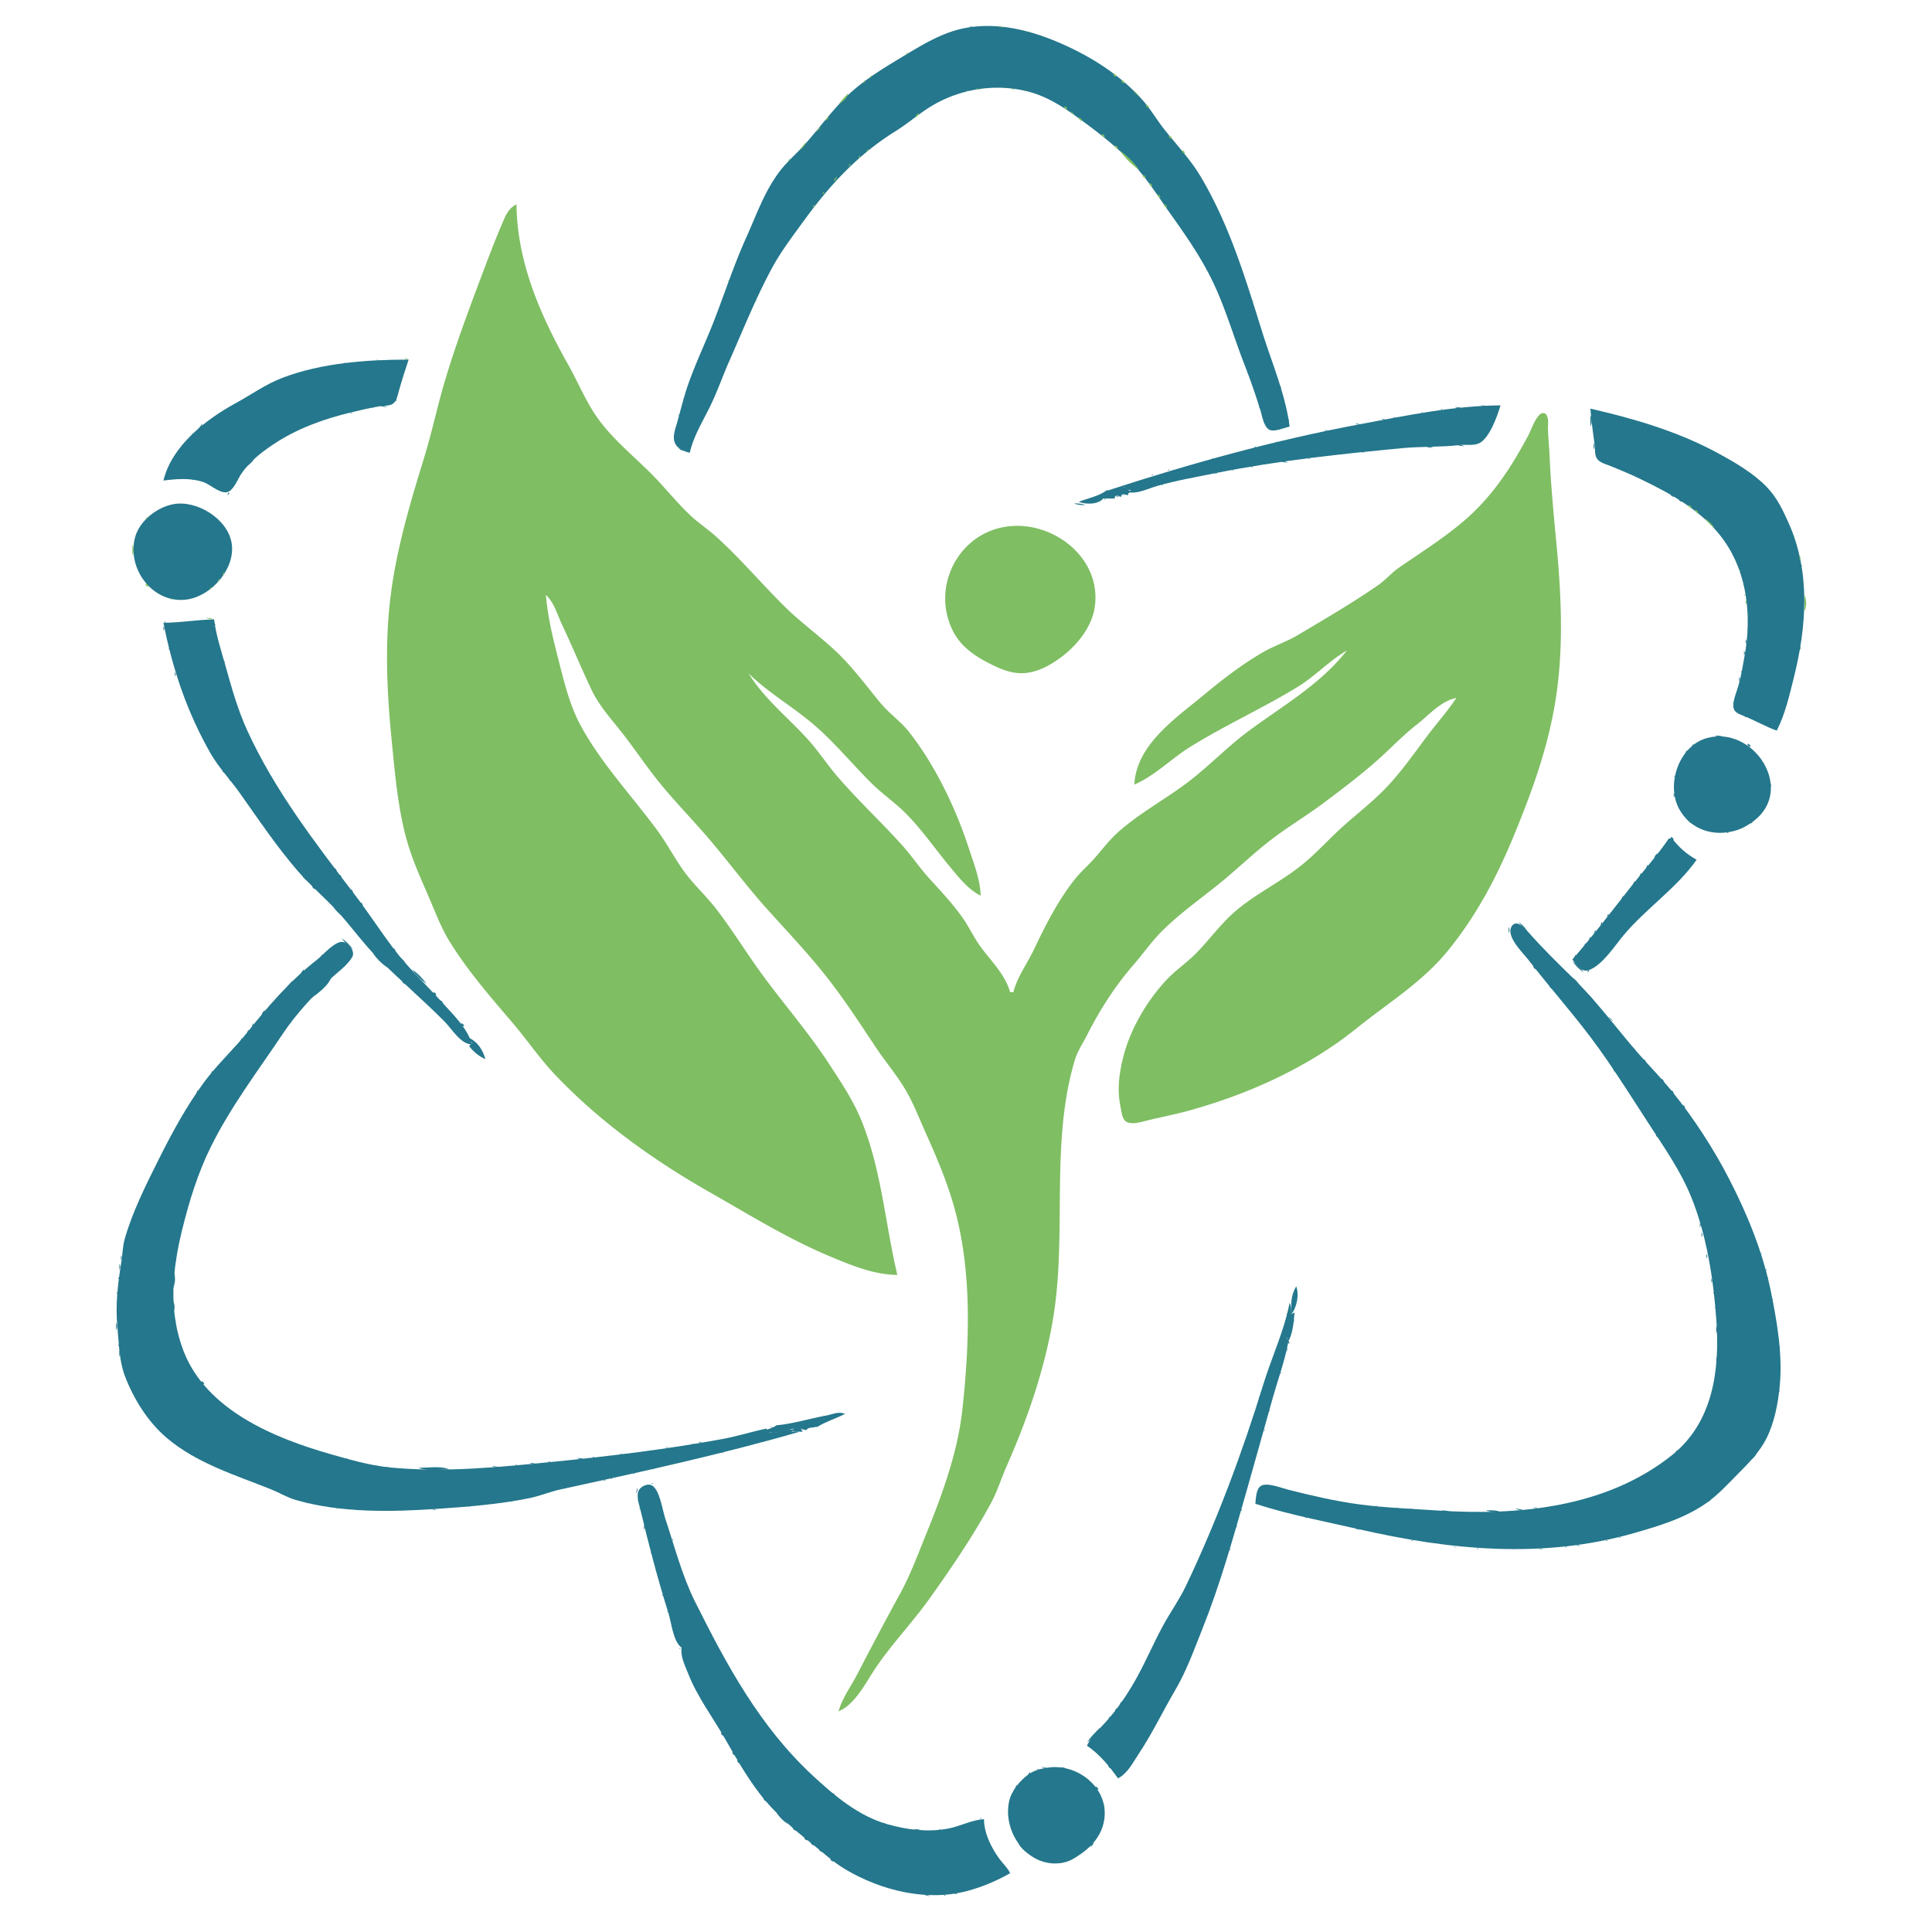 <?xml version="1.0" encoding="UTF-8"?>
<svg data-bbox="71 15.883 1034.012 1144.117" xmlns="http://www.w3.org/2000/svg" viewBox="0 0 1182 1182" fill-rule="evenodd" clip-rule="evenodd" stroke-linejoin="round" stroke-miterlimit="2" data-type="ugc">
    <g>
        <path d="M593 16c1.248.685 1.548.749 3 1-1.248-.685-1.548-.749-3-1Z" fill="#24778c" fill-rule="nonzero"/>
        <path d="M422 277c2.436-10.526 8.102-19.385 12.742-29 4.224-8.755 7.459-18.092 11.398-27 8.42-19.045 16.264-38.688 26.169-57 5.615-10.382 12.626-19.482 19.539-29 15.871-21.853 33.003-40.426 56.152-54.808 7.952-4.94 14.898-11.292 23-15.961 16.892-9.734 36.868-13.002 56-8.717 13.026 2.917 23.442 9.864 34 17.566 10.997 8.022 21.427 16.153 30.985 25.921 9.453 9.659 16.436 21.059 24.221 31.999 10.401 14.618 20.053 28.52 27.482 45 6.85 15.193 11.613 31.467 17.655 47a426.88 426.88 0 0 1 9.773 28c1.037 3.338 2.041 9.995 5.383 11.868 2.972 1.666 9.302-1.246 12.501-1.868-2.558-19.805-10.878-39.024-16.809-58-10.187-32.592-20.024-65.446-37.644-95-6.36-10.668-14.705-19.323-22.336-29-4.621-5.859-8.422-12.433-13.385-18C687.502 48.295 673.135 38.322 658 30.753c-21.218-10.61-46.116-18.586-70-13.074-12.892 2.975-24.826 10.37-36 17.117-10.74 6.486-21.59 12.976-31 21.378-10.512 9.385-18.972 21.267-28.285 31.826-4.846 5.493-10.505 10.236-15.046 16-9.64 12.235-14.648 26.965-20.975 41-7.528 16.703-13.162 33.948-19.755 51-4.947 12.796-10.871 25.077-15.504 38-2.797 7.802-4.791 16.013-7.011 24-.995 3.581-2.879 8.224-1.871 11.957 1.162 4.302 5.537 6.143 9.447 7.043Z" fill="#24778c" fill-rule="nonzero"/>
        <path d="M611 16c1.248.685 1.548.749 3 1-1.249-.685-1.548-.749-3-1m9 1 1 1-1-1m5.667 1.333c-.445.445.611.389.666.334.445-.445-.611-.389-.666-.334M582 19l1 1-1-1m47.667.333c-.445.445.611.389.666.334.444-.444-.611-.389-.666-.334M579 20l1 1-1-1m-2 1 1 1-1-1m-3 1 1 1-1-1m65 0 1 1-1-1m-67 1 1 1-1-1m-2 1 1 1-1-1m74 0 1 1-1-1m-78 2 1 1-1-1m83 0 1 1-1-1m-85 1 1 1-1-1m87 0 1 1-1-1m-89 1 1 1-1-1m91 0 1 1-1-1m-93 1 1 1-1-1m95 0 1 1-1-1m2 1 1 1-1-1m-100 1 1 1-1-1m-2 1-1 2c1.263-.971 1.392-.694 1-2m106 0 1 1-1-1m2 1 1 1-1-1m-111 1 1 1-1-1m-3 2 1 1-1-1m119 0 1 1-1-1m-121 1 1 1-1-1m126 2 1 1-1-1m-131 1 1 1-1-1m-3 2 1 1-1-1m138 0 1 1-1-1m-141 2 1 1-1-1m145 1c.545 1.635.365 1.455 2 2-.545-1.635-.365-1.455-2-2m-148 1-1 2c1.263-.971 1.392-.694 1-2m-4 3-1 2c1.263-.971 1.392-.694 1-2m157 0c.545 1.635.365 1.455 2 2-.545-1.635-.365-1.455-2-2m-162 4 1 1-1-1m73 1c1.248.685 1.548.749 3 1-1.248-.685-1.548-.749-3-1m21 0c1.249.685 1.548.749 3 1-1.249-.685-1.548-.749-3-1m-26.333 1.333c-.445.445.611.389.666.334.445-.445-.611-.389-.666-.334m35 0c-.445.445.611.389.666.334.445-.445-.611-.389-.666-.334M693 55c1.33 1.752 2.247 2.67 4 4-1.33-1.753-2.247-2.67-4-4m-105 1 1 1-1-1m42 0 1 1-1-1m-111 1c-2.206 2.252-4.193 4.424-6 7 2.714-1.93 5.203-3.713 6-7m66 0 1 1-1-1m48 0 1 1-1-1m-51 1 1 1-1-1m54 0 1 1-1-1m-56 1 1 1-1-1m58 0 1 1-1-1m3 1 1 1-1-1m2 1 1 1-1-1m-70 1 1 1-1-1m72 0 1 1-1-1m2 1 1 1-1-1m2 1 1 1-1-1m52 0c.545 1.635.365 1.455 2 2-.545-1.635-.365-1.455-2-2m-133 1 1 1-1-1m83 0c.545 1.635.365 1.455 2 2-.545-1.635-.365-1.455-2-2m-86 2 1 1-1-1m-56 1 1 1-1-1m146 0c1.104 1.457 1.543 1.896 3 3-1.103-1.457-1.543-1.897-3-3m49 0 1 1-1-1m-142 1c-1.186 1.186-1.528 1.584-2 3 1.548-1.262 1.808-1.194 2-3m143 1 1 1-1-1m-198 1c-1.186 1.186-1.528 1.584-2 3 1.548-1.262 1.808-1.194 2-3m153 1c.545 1.635.365 1.455 2 2-.545-1.635-.365-1.455-2-2m-104 2 1 1-1-1m152 0 1 1-1-1m-155 2 1 1-1-1m113 0 1 1-1-1m-164 1-3 4c1.756-1.377 2.54-1.894 3-4m48 1 1 1-1-1m120 1 1 1-1-1m4 3c.545 1.635.365 1.455 2 2-.545-1.635-.365-1.455-2-2m41 1c.545 1.635.365 1.455 2 2-.545-1.635-.365-1.455-2-2m-176 2 1 1-1-1m-46 2-4 5c2.089-1.556 3.403-2.488 4-5m43 0 1 1-1-1m146 2c.545 1.635.365 1.455 2 2-.545-1.635-.365-1.455-2-2m-151 2-1 2c1.263-.971 1.392-.694 1-2m154 1a49.698 49.698 0 0 0 12 12 49.698 49.698 0 0 0-12-12m38 0c.545 1.635.365 1.455 2 2-.545-1.635-.365-1.455-2-2m-197 3-1 2c1.263-.971 1.392-.694 1-2m-43 2-1 2c1.263-.971 1.392-.694 1-2m244 0 1 1-1-1m-207 3-1 2c1.263-.971 1.392-.694 1-2m209 0 1 1-1-1m2 3 1 1-1-1m-254 1 1 1-1-1m39 0 1 1-1-1m217 2 1 1-1-1m-34 1c.545 1.635.365 1.455 2 2-.545-1.635-.365-1.455-2-2m-187 1c-1.186 1.186-1.528 1.583-2 3 1.548-1.262 1.808-1.194 2-3m-40 3 1 1-1-1m264 0 1 1-1-1m-33 1c.545 1.635.365 1.455 2 2-.545-1.635-.365-1.455-2-2m34 1 1 1-1-1m1 2 1 1-1-1m-269 1 1 1-1-1m237 0 1 1-1-1m-202 1-1 2c1.263-.971 1.392-.694 1-2m-36 1 1 1-1-1m272 0 1 1-1-1m-32 1c.545 1.635.365 1.455 2 2-.545-1.635-.365-1.455-2-2m-241 1 1 1-1-1m-1 2 1 1-1-1m34 0 1 1-1-1m242 0 1 1-1-1m-277 2 1 1-1-1m278 0 1 1-1-1M549 780c-7.571-31.785-9.598-64.362-22.194-95-4.928-11.984-12.455-23.185-19.501-34-12.311-18.897-27.06-35.874-40.421-54-9.914-13.451-18.572-27.755-28.771-41-6.171-8.013-13.796-14.801-19.685-23-5.809-8.088-10.406-16.972-16.312-25-15.474-21.031-34.321-40.981-46.807-64-6.475-11.936-9.678-24.938-13.04-38-3.524-13.686-7.155-27.891-8.269-42 5.106 4.731 6.868 11.833 9.781 18 6.254 13.24 11.842 26.772 18.108 40 4.742 10.012 12.491 18.332 19.227 27 7.415 9.542 14.11 19.573 21.688 29 9.806 12.198 20.627 23.159 30.768 35 12.091 14.118 23.151 29.168 35.599 43 12.45 13.835 25.306 27.329 36.814 42 10.851 13.834 20.289 28.405 30.015 43 5.84 8.763 12.828 16.919 18.138 26 4.836 8.27 8.239 17.285 12.168 26 7.141 15.842 14.025 32.138 18.408 49 10.013 38.527 8.321 80.837 4.112 120-2.844 26.472-12.418 52.547-22.38 77-4.895 12.015-9.504 24.62-15.758 36-8.941 16.271-17.511 32.49-26.047 49-3.951 7.64-9.234 14.64-11.641 23 10.044-4.07 16.581-17.36 22.355-26 10.034-15.02 22.833-28.242 33.354-43 13.288-18.64 27.076-38.828 37.878-59 3.691-6.893 6.1-14.823 9.273-22 12.979-29.355 23.927-61.166 28.844-93 7.9-51.151-2.056-104.884 12.735-155 1.727-5.852 5.01-10.635 7.755-16 7.993-15.625 16.978-29.724 28.524-43 5.592-6.429 10.598-13.662 16.571-19.714 10.463-10.602 23.091-19.59 34.711-28.886 11.236-8.989 21.576-19.176 33-27.897 10.333-7.888 21.589-14.589 32-22.398 11.129-8.348 22.626-17.015 33-26.279 8.1-7.233 15.403-15.001 24-21.709 7.315-5.709 14.574-14.294 24-16.117-5.307 8.025-11.834 15.31-17.626 23-8.207 10.897-15.955 22.109-25.413 32-8.372 8.755-17.991 16.054-26.961 24.17-8.492 7.684-16.007 16.226-25 23.38-12.416 9.877-26.694 16.768-39 26.914-9.487 7.822-16.49 17.811-25.015 26.536-5.918 6.057-13.113 10.789-18.811 17.015-12.146 13.268-22.129 30.453-26.29 47.985-2.332 9.825-3.418 19.016-1.371 29 .565 2.756.967 8.011 3.804 9.397 3.72 1.816 8.978-.019 12.683-.922 7.998-1.952 16.041-3.471 24-5.626 36.959-10.01 74.095-26.669 104-50.755 18.894-15.218 39.904-28.033 55.535-47.094 17.34-21.144 29.941-44.879 40.326-70 10.435-25.243 19.598-50.057 24.679-77 6.423-34.059 4.889-68.755 1.63-103-1.664-17.487-3.362-35.441-4.131-53-.234-5.35-.766-10.666-1-16-.117-2.67.568-6.196-.639-8.677-1.208-2.487-3.598-1.765-5.074 0-2.992 3.579-4.444 8.6-6.635 12.677-10.974 20.412-22.68 38.104-40.691 53.079-12.008 9.984-25.206 18.284-38 27.141-4.674 3.236-8.34 7.645-13 10.876-15.573 10.796-32.687 20.752-49 30.451-6.715 3.993-14.21 6.444-21 10.326-12.485 7.138-24.959 16.682-36 25.882-16.996 14.162-41.873 30.636-43 55.245 12.469-5.381 22.528-15.777 34-22.935 21.371-13.335 44.556-23.74 66-36.876 10.646-6.522 19.275-15.996 30-22.189-16.164 20.675-39.249 33.803-60 49.155-12.979 9.603-24.127 21.368-37 31.191-14.004 10.686-29.803 19.025-43 30.828-5.338 4.773-9.585 10.466-14.286 15.826-3.918 4.466-8.514 8.328-12.196 13-10.351 13.131-17.851 28.007-25.004 43-4.096 8.586-10.171 16.701-12.514 26h-2c-3.227-11.18-11.617-18.874-18.214-28-4.145-5.733-7.098-12.231-11.213-18-6.174-8.654-13.307-16.143-20.403-24-5.778-6.397-10.584-13.595-16.341-20-12.861-14.31-26.993-27.376-39.543-42-6.094-7.1-11.235-15.031-17.46-22-12.294-13.764-26.979-25.046-36.826-41 12.221 11.969 27.07 20.35 40 31.428 12.608 10.803 23.244 23.871 35 35.571 6.852 6.819 14.979 12.271 21.714 19.171 9.931 10.173 17.948 21.957 27.04 32.83 5.401 6.459 10.623 13.109 18.246 17-.449-10.469-4.061-19.184-7.255-29-7.927-24.366-20.56-50.746-36.425-70.996-5.185-6.618-12.322-11.475-17.705-18.004-8.68-10.527-16.719-21.495-26.615-30.961-9.902-9.471-21.196-17.49-31-27.054-14.732-14.369-27.675-30.022-43-43.814-5.149-4.634-10.986-8.422-16-13.21-8.828-8.431-16.372-18.14-25.095-26.675-10.565-10.338-22.445-20.199-31.116-32.286-7.32-10.202-12.074-22.107-18.213-33-16.978-30.12-31.285-62.863-31.576-98-5.067 2.492-6.708 7.013-8.85 12-3.819 8.892-7.311 17.945-10.726 27-8.562 22.699-17.276 45.744-24.216 69-4.631 15.519-7.942 31.523-12.716 47-9.307 30.167-18.261 60.388-21.322 92-2.679 27.667-1.101 55.5 1.659 83 1.965 19.576 3.71 39.961 9.046 59 3.399 12.127 8.585 23.476 13.557 35 3.939 9.129 7.386 18.498 12.633 27 11.076 17.947 25.108 34.004 38.726 50 8.954 10.518 16.604 21.914 26.248 32 27.252 28.5 59.788 51.854 93.961 71.281 24.58 13.973 47.814 28.494 74 39.464 12.893 5.401 26.797 11.137 41 11.255m-51-655-1 2c1.263-.971 1.392-.694 1-2m214 0c.545 1.635.365 1.455 2 2-.545-1.635-.365-1.455-2-2m-248 1 1 1-1-1m-1 3 1 1-1-1m32 0 1 1-1-1m-33 2 1 1-1-1m31 1 1 1-1-1m224 0 1 1-1-1m-256 1 1 1-1-1m286 0 1 1-1-1m1 2 1 1-1-1m-288 1 1 1-1-1m30 0 1 1-1-1m259 1 1 1-1-1m-290 1 1 1-1-1m263 0 1 1-1-1m-235 2 1 1-1-1m264 2 1 1-1-1m-294 1 1 1-1-1m27 1 1 1-1-1m268 0 1 1-1-1m-296 1 1 1-1-1m271 0 1 1-1-1m26 2 1 1-1-1m-272 1 1 1-1-1m249 2 1 1-1-1m24 0 1 1-1-1m-275 1 1 1-1-1m-26 1 1 1-1-1m-1 2 1 1-1-1m25 0 1 1-1-1m256 1 1 1-1-1m23 0 1 1-1-1m-280 1 1 1-1-1m258 1 1 1-1-1m-284 2 1 1-1-1m308 1 1 1-1-1m-285 1 1 1-1-1m263 0 1 1-1-1m-287 1 1 1-1-1m23 1 1 1-1-1m287 0 1 1-1-1m1 2 1 1-1-1m-314 4 1 1-1-1m-.667 2.667c-.055.055-.111 1.111.334.666.056-.056.11-1.11-.334-.666M762 171l1 1-1-1m-20 2 1 1-1-1m1 2 1 1-1-1m-300 2 1 1-1-1m301 0 1 1-1-1m20 0 1 1-1-1m-322 3 1 1-1-1m303 0 1 1-1-1m20 0 1 1-1-1m-302 1 1 1-1-1m-.667 2.667c-.055.055-.111 1.111.334.666.056-.056.111-1.111-.334-.666m304 0c-.055.055-.111 1.111.334.666.055-.055.111-1.111-.334-.666M440 186l1 1-1-1m21 0 1 1-1-1m306 1 1 1-1-1m-19 1 1 1-1-1m-309 1 1 1-1-1m21 0 1 1-1-1m-22 2 1 1-1-1m311 0 1 1-1-1m1 2 1 1-1-1m-313 1 1 1-1-1m21 0 1 1-1-1m311 0 1 1-1-1m-18 2 1 1-1-1m-315 1 1 1-1-1m334 0 1 1-1-1m-314 1 1 1-1-1m-21 1 1 1-1-1m317 0 1 1-1-1m-297 1 1 1-1-1m-1 2 1 1-1-1m299 0 1 1-1-1m-300 2 1 1-1-1m301 0 1 1-1-1m18 0 1 1-1-1m-340 3 1 1-1-1m19 1 1 1-1-1m305 2 1 1-1-1m18 0 1 1-1-1m-17 2 1 1-1-1m18 2 1 1-1-1m-347 1 1 1-1-1m20 0 1 1-1-1m328 2 1 1-1-1m-529 2c1.248.685 1.548.749 3 1-1.248-.685-1.548-.749-3-1m-17 1c1.248.685 1.548.749 3 1-1.248-.685-1.548-.749-3-1Z" fill="#7fbe63" fill-rule="nonzero"/>
        <path d="M100 294c8.095-1.023 16.052-1.704 24 .775 4.258 1.328 10.342 7.236 14.815 6.347 4.078-.811 6.619-8.034 8.705-11.122 5.069-7.501 12.031-13.002 19.48-17.999 14.573-9.777 30.989-15.685 48-19.766 5.94-1.425 11.964-2.842 18-3.796 2.306-.364 5.47-.029 7.44-1.467 2.227-1.626 2.959-5.472 3.64-7.972 1.753-6.431 3.856-12.658 5.92-19-25.283 0-53.151 2.019-77 11.064-10.547 4-19.193 10.359-29 15.705-18.035 9.831-38.971 26.069-44 47.231Z" fill="#24778c" fill-rule="nonzero"/>
        <path d="m426 220 1 1-1-1m334 0 1 1-1-1m17 0 1 1-1-1m-559 1 1 1-1-1m31 0 1 1-1-1m-39 1c1.506.683 2.315.826 4 1-1.506-.683-2.315-.826-4-1m215 0 1 1-1-1m-219 1 1 1-1-1m-7.333 1.333c-.445.445.611.389.666.334.445-.445-.611-.389-.666-.334M248 224l1 1-1-1m-60 2 1 1-1-1m255 0 1 1-1-1m320.333 1.667c-.055.055-.111 1.111.334.666.055-.055.111-1.111-.334-.666M779 227l1 1-1-1m-599 1 1 1-1-1m243 0 1 1-1-1m-246 1 1 1-1-1m603 0 1 1-1-1m-358 2 1 1-1-1m19 0 1 1-1-1m-272 1 1 1-1-1m76.333.667c-.055.055-.111 1.111.334.666.055-.055.111-1.111-.334-.666M167 233l1 1-1-1m273 0 1 1-1-1m-276 1 1 1-1-1m618 0 1 1-1-1m-620 1 1 1-1-1m-2 1 1 1-1-1m623.333.667c-.055.055-.111 1.111.334.666.055-.055.111-1.111-.334-.666M766 237l1 1-1-1m-609 1 1 1-1-1m281 0 1 1-1-1m-18.667 1.667c-.055.055-.111 1.111.334.666.055-.055.111-1.111-.334-.666M154 240l1 1-1-1m613 0 1 1-1-1m-616 2 1 1-1-1m91 1v3c.696-1.554.696-1.446 0-3m176.333.667c-.055.055-.111 1.111.334.666.055-.055.111-1.111-.334-.666M148 244l1 1-1-1m-2 1 1 1-1-1m-2 1 1 1-1-1m291 0 1 1-1-1m334 0 1 1-1-1m-537 2c1.769.779 3.036.912 5 1-1.769-.779-3.036-.912-5-1m202 0 1 1-1-1m336.333.667c-.055.055-.111 1.111.334.666.055-.055.111-1.111-.334-.666M786 248l1 1-1-1m120 0c1.769.779 3.036.912 5 1-1.769-.779-3.036-.912-5-1Z" fill="#24778c" fill-rule="nonzero"/>
        <path d="M678 300c3.414.717 6.717-.932 10-2 1.314 1.618 1.877 1.693 4 2l-2 1c5.266 1.598 12.792-2.232 18-3.71 12.16-3.451 24.617-5.614 37-8.09 37.299-7.459 75.198-11.433 113-15.03 11.621-1.106 23.399-.516 35-1.884 3.71-.438 8.319.521 11.79-1.028 6.404-2.859 11.389-16.935 13.21-23.258-29.078.241-57.511 6.211-86 11.54-52.406 9.802-103.388 23.963-154 40.46Z" fill="#24778c" fill-rule="nonzero"/>
        <path d="m139 249 1 1-1-1m88.667.333c-.445.445.611.389.666.334.445-.445-.611-.389-.666-.334M890 249c1.769.779 3.036.912 5 1-1.769-.779-3.036-.912-5-1m-753 1 1 1-1-1m85 0 1 1-1-1m211 0 1 1-1-1m448.667.333c-.445.445.611.389.666.334.445-.445-.611-.389-.666-.334M917 250l1 1-1-1Z" fill="#24778c" fill-rule="nonzero"/>
        <path d="M973 250c.581 7.357 1.576 14.685 2.575 22 .363 2.656-.081 6.265 1.453 8.582 1.647 2.488 5.359 3.371 7.972 4.418 6.398 2.563 12.795 5.256 19 8.258 19.25 9.314 38.39 19.829 50.96 37.742 14.2 20.233 16.69 46.305 12.43 70-1.09 6.025-2.03 12.1-3.68 18-1.13 4.027-3.31 8.734-3.26 12.956.04 3.451 2.72 4.612 5.55 5.72 7.15 2.795 13.85 6.721 21 9.324 4.98-9.487 7.77-21.609 10.37-32 7.88-31.443 10.5-64.674-3.07-95-3.58-8.016-7.16-15.582-13.34-21.996-8.32-8.633-19.49-15.08-29.96-20.773-24.24-13.185-51.164-21.094-78-27.231Z" fill="#24778c" fill-rule="nonzero"/>
        <path d="m135 251 1 1-1-1m83 0 1 1-1-1m656 0 1 1-1-1m-661 1c1.248.685 1.548.749 3 1-1.248-.685-1.548-.749-3-1m219 0 1 1-1-1m355 0 1 1-1-1m82.667.333c-.445.445.611.389.666.334.445-.445-.611-.389-.666-.334M916 252l1 1-1-1m67 0 1 1-1-1m-851 1 1 1-1-1m78 0 1 1-1-1m205.333.667c-.055.055-.111 1.111.334.666.055-.055.111-1.111-.334-.666M986 253l1 1-1-1m-555 1 1 1-1-1m484 0 1 1-1-1m58 0v7c1.059-2.534 1.06-4.466 0-7m17 0 1 1-1-1m-787 1 1 1-1-1m649.667.333c-.445.445.611.389.666.334.445-.445-.611-.389-.666-.334M994 255l1 1-1-1m-794 1 1 1-1-1m230 0 1 1-1-1m358.333.667c-.055.055-.111 1.111.334.666.055-.055.111-1.111-.334-.666M845 256c1.248.685 1.549.749 3 1-1.248-.685-1.548-.749-3-1m69 0 1 1-1-1m83 0 1 1-1-1m-801 1 1 1-1-1m218 0 1 1-1-1m428 0 1 1-1-1m-649 1 1 1-1-1m643 0 1 1-1-1m77 0 1 1-1-1m91 0 1 1-1-1m-880 1-4 5c2.089-1.556 3.403-2.489 4-5m304 0 1 1-1-1m401 0c1.506.683 2.315.826 4 1-1.506-.683-2.315-.826-4-1m178 0 1 1-1-1m-233 1 1 1-1-1m236 0 1 1-1-1m-825 1 1 1-1-1m242 0 1 1-1-1m-244 1 1 1-1-1m598.667.333c-.445.445.611.389.666.334.445-.445-.611-.389-.666-.334M815 262l1 1-1-1m202 0 1 1-1-1m-591 1 1 1-1-1m384 0c1.248.685 1.548.749 3 1-1.248-.685-1.548-.749-3-1m210 0 1 1-1-1m-213 1 1 1-1-1m167 0 1 1-1-1m-856 1-1 2c1.263-.971 1.392-.694 1-2m684 0 1 1-1-1m-627 1 1 1-1-1m853 0 1 1-1-1m-855 1 1 1-1-1m621 0 1 1-1-1m114 0 1 1-1-1m122 0 1 1-1-1m-606 1 1 1-1-1m366 0 1 1-1-1m-620 1 1 1-1-1m615 0 1 1-1-1m250 0 1 1-1-1m-254.333 1.333c-.445.445.611.389.666.334.445-.445-.611-.389-.666-.334M1037 270l1 1-1-1m-62 1v4c.71-1.76.71-2.24 0-4m-562 1 1 1-1-1m478 0c1.769.779 3.036.912 5 1-1.769-.779-3.036-.912-5-1m-727 1 1 1-1-1m603.667.333c-.445.445.611.389.666.334.445-.445-.611-.389-.666-.334M872 273c1.769.779 3.036.912 5 1-1.769-.779-3.036-.912-5-1m-762 1 1 1-1-1m305 0c1.223 1.195 1.42 1.316 3 2-1.139-1.016-1.611-1.309-3-2m7 0 1 1-1-1m433 0 1 1-1-1m-694 1 1 1-1-1m681.667.333c-.445.445.611.389.666.334.445-.445-.611-.389-.666-.334M1047 275l1 1-1-1m-215 1c1.248.685 1.549.749 3 1-1.248-.685-1.548-.749-3-1m217 0 1 1-1-1m-941 1-1 2c1.263-.971 1.392-.694 1-2m644 0 1 1-1-1m299 0 1 1-1-1m-237.333 1.333c-.445.445.611.389.666.334.445-.445-.611-.389-.666-.334M156 279c-2.206 2.252-4.193 4.424-6 7 2.713-1.93 5.203-3.713 6-7m589 0 1 1-1-1m-3.333 1.333c-.445.445.611.389.666.334.445-.445-.611-.389-.666-.334m59 0c-.445.445.611.389.666.334.445-.445-.611-.389-.666-.334M1056 280l1 1-1-1m-951 1 1 1-1-1m633 0 1 1-1-1m54 0 1 1-1-1m-59 1 1 1-1-1m50 0c1.769.779 3.036.912 5 1-1.769-.779-3.036-.912-5-1m-679 1 1 1-1-1m625 0 1 1-1-1m252 0 1 1-1-1m80 0 1 1-1-1m-335 1 1 1-1-1m45 0 1 1-1-1m212 0 1 1-1-1m-261 1 1 1-1-1m42 0c1.248.685 1.549.749 3 1-1.248-.685-1.549-.749-3-1m222 0 1 1-1-1m78 0 1 1-1-1m-76 1 1 1-1-1m-273.333 1.333c-.445.445.611.389.666.334.445-.445-.611-.389-.666-.334m39 0c-.445.445.611.389.666.334.445-.445-.611-.389-.666-.334M991 287l1 1-1-1m76 0 1 1-1-1m-356 1 1 1-1-1m-564 1 1 1-1-1m596.667.333c-.445.445.611.389.666.334.445-.445-.611-.389-.666-.334M995 289l1 1-1-1m75 0 1 1-1-1m-365.333 1.333c-.445.445.611.389.666.334.445-.445-.611-.389-.666-.334M738 290l1 1-1-1m-638 1 1 1-1-1m633 0 1 1-1-1m267 0 1 1-1-1m-272.333 1.333c-.445.445.611.389.666.334.445-.445-.611-.389-.666-.334M1002 292l1 1-1-1m-899 1 1 1-1-1m14.667.333c-.445.445.611.389.666.334.445-.445-.611-.389-.666-.334M696 293l1 1-1-1m27 0 1 1-1-1m281 0 1 1-1-1m-881 1 1 1-1-1m21 0 1 1-1-1m549 0 1 1-1-1m26 0 1 1-1-1m287 0 1 1-1-1m-880 1 1 1-1-1m564 0 1 1-1-1m24 0 1 1-1-1m-586 1 1 1-1-1m582.667.333c-.445.445.611.389.666.334.445-.445-.611-.389-.666-.334M1010 296l1 1-1-1m-880 1 1 1-1-1m555 0 1 1-1-1m22 0 1 1-1-1m305 0 1 1-1-1m-335 3c-4.484 3.533-11.627 4.862-17 7 4.253 1.785 11.878 1.711 15-2h7c0-2.854 1.686-1.67 4-1 0-2.688 1.676-1.428 4-1 .545-1.635.365-1.455 2-2l-4-3c-3.734.861-7.141 2.026-11 2m26-2 1 1-1-1m311 0 1 1-1-1m-881 1 1 1-1-1m8 0 1 1-1-1m538 0 1 1-1-1m20.667.333c-.445.445.611.389.666.334.445-.445-.611-.389-.666-.334M1016 299l1 1-1-1m-881 1 1 1-1-1m562 0 1 1-1-1m321 0 1 1-1-1m-878 1-1 2c1.263-.971 1.392-.694 1-2Z" fill="#24778c" fill-rule="nonzero"/>
        <path d="M675.667 301.333c-.445.445.611.389.666.334.445-.445-.611-.389-.666-.334Z" fill="#24778c" fill-rule="nonzero"/>
        <path d="m1020 301 1 1-1-1Z" fill="#24778c" fill-rule="nonzero"/>
        <path d="M685 302c1.248.685 1.549.749 3 1-1.248-.685-1.549-.749-3-1Z" fill="#24778c" fill-rule="nonzero"/>
        <path d="M1022 302c.55 1.635.36 1.455 2 2-.55-1.635-.36-1.455-2-2Z" fill="#24778c" fill-rule="nonzero"/>
        <path d="M681 303c1.506.683 2.315.826 4 1-1.506-.683-2.315-.826-4-1Z" fill="#24778c" fill-rule="nonzero"/>
        <path d="m1085 303 1 1-1-1Z" fill="#24778c" fill-rule="nonzero"/>
        <path d="M679.667 304.333c-.445.445.611.389.666.334.445-.445-.611-.389-.666-.334Z" fill="#24778c" fill-rule="nonzero"/>
        <path d="m1025 304 1 1-1-1Z" fill="#24778c" fill-rule="nonzero"/>
        <path d="M675.667 305.333c-.445.445.611.389.666.334.445-.445-.611-.389-.666-.334Z" fill="#24778c" fill-rule="nonzero"/>
        <path d="M1027 305c.55 1.635.36 1.455 2 2-.55-1.635-.36-1.455-2-2m60 1 1 1-1-1m-982 2 1 1-1-1Z" fill="#24778c" fill-rule="nonzero"/>
        <path d="M106 308.468c-10.126 1.909-20.805 10.29-23.443 20.532-5.042 19.581 11.681 41.135 32.443 37.674 14.833-2.472 29.387-19.184 26.671-34.674-2.585-14.744-21.386-26.227-35.671-23.532Z" fill="#24778c" fill-rule="nonzero"/>
        <path d="m116 308 1 1-1-1Z" fill="#24778c" fill-rule="nonzero"/>
        <path d="M657 308c2.332.985 4.456.981 7 1-2.332-.985-4.457-.981-7-1Z" fill="#24778c" fill-rule="nonzero"/>
        <path d="m101 309 1 1-1-1m19 0 1 1-1-1m913 0c.55 1.635.36 1.455 2 2-.55-1.635-.36-1.455-2-2m56 0 1 1-1-1m-990 1 1 1-1-1m23 0 1 1-1-1m915 2c.55 1.635.36 1.455 2 2-.55-1.635-.36-1.455-2-2m-943 1 1 1-1-1m997 0 1 1-1-1m-963 1 1 1-1-1m964 1 1 1-1-1M90 316l-1 2c1.263-.971 1.392-.694 1-2m953 1c1.8 2.507 3.49 4.205 6 6-1.8-2.508-3.49-4.205-6-6m50 1 1 1-1-1m1 2 1 1-1-1M85 322l1 1-1-1m529 .468c-28.783 5.393-44.077 37.567-31.001 63.532 4.901 9.731 13.576 15.523 23.001 20.247 7.779 3.899 15.156 6.791 24 5.134 6.631-1.242 12.54-4.559 18-8.424 10.031-7.101 19.659-18.508 21.674-30.957 5.028-31.07-26.91-54.922-55.674-49.532m481-.468 1 1-1-1M84 324l1 1-1-1m1012 0 1 1-1-1m-957 1 1 1-1-1m1 2 1 1-1-1m957.33.667c-.05.055-.11 1.111.34.666.05-.055.11-1.111-.34-.666M1053 328l1 1-1-1m-912 2 1 1-1-1m957 0 1 1-1-1m-43 1 1 1-1-1m-974 2v7c1.059-2.534 1.06-4.466 0-7m976 1 1 1-1-1m1 2 1 1-1-1m42 1 1 1-1-1m1 3v3c.7-1.554.7-1.446 0-3m-40 2 1 1-1-1m-921 1 1 1-1-1m-58 1 1 1-1-1m1020.33 1.667c-.05.055-.11 1.111.34.666.05-.055.11-1.111-.34-.666M1063 346l1 1-1-1m-980 1 1 1-1-1m55 1 1 1-1-1m926.33.667c-.05.055-.11 1.111.34.666.05-.055.11-1.111-.34-.666M84 349l1 1-1-1m53 1-1 2c1.263-.971 1.392-.694 1-2m-52 1 1 1-1-1m1 2 1 1-1-1m48 1-1 2c1.263-.971 1.392-.694 1-2m969.33 2.667c-.05.055-.11 1.11.34.666.05-.055.11-1.111-.34-.666M89 357c.545 1.635.365 1.455 2 2-.545-1.635-.365-1.455-2-2m977 1 1 1-1-1m-937 1-1 2c1.263-.971 1.392-.694 1-2m-4 3 1 1-1-1m-28 1 1 1-1-1m970.33.667c-.05.056-.11 1.11.34.666.05-.055.11-1.111-.34-.666M122 364l1 1-1-1m982 0v10a12.852 12.852 0 0 0 0-10m-1003 1 1 1-1-1m18 0 1 1-1-1m-14.333 1.333c-.445.445.611.389.666.334.445-.445-.611-.389-.666-.334M116 366l1 1-1-1m952 1v3c.7-1.554.7-1.446 0-3m1.33 8.667c-.05.055-.11 1.111.34.666.05-.055.11-1.111-.34-.666M126 378c1.769.779 3.036.912 5 1-1.769-.779-3.036-.912-5-1m-3 1 1 1-1-1Z" fill="#7fbe63" fill-rule="nonzero"/>
        <path d="M100 381c5.468 28.194 14.561 54.987 28.873 80 4.92 8.6 11.982 15.919 17.703 24 11.424 16.138 22.764 33.049 35.706 48 7.37 8.514 15.959 15.767 23.628 24 8.742 9.384 16.04 19.936 25.09 29 13.347 13.368 27.663 25.599 40.999 39 4.654 4.676 9.913 14.106 17.001 14-3.712-10.562-10.475-16.829-17.829-25-10.094-11.215-21.609-21.93-30.657-34-8.113-10.823-15.516-22.214-23.749-33-24.304-31.84-48.631-63.353-65.456-100-5.899-12.848-9.649-26.432-13.464-40-2.669-9.493-5.598-18.14-6.845-28-10.359.086-20.524 2-31 2Z" fill="#24778c" fill-rule="nonzero"/>
        <path d="M100.667 380.333c-.445.445.611.389.666.334.445-.445-.611-.389-.666-.334M118 380l1 1-1-1m13.333 1.667c-.055.055-.111 1.111.334.666.055-.055.111-1.111-.334-.666M1103 381l1 1-1-1m-1003 2v3c.696-1.554.696-1.446 0-3m969.33 2.667c-.05.055-.11 1.111.34.666.05-.055.11-1.111-.34-.666M101 388l1 1-1-1m31 1 1 1-1-1m936 2v3c.7-1.554.7-1.446 0-3m-935 1v3c.696-1.554.696-1.446 0-3m-31 1 1 1-1-1m999 2v3c.7-1.554.7-1.446 0-3m-997.667 1.667c-.055.055-.111 1.111.334.666.055-.055.111-1.111-.334-.666M1067 398v3c.7-1.553.7-1.446 0-3m-932 2 1 1-1-1m2.333 4.667c-.055.055-.111 1.111.334.666.055-.055.111-1.111-.334-.666M1066 405l1 1-1-1m33 1 1 1-1-1m-993 3 1 1-1-1m32 0 1 1-1-1m927.33 1.667c-.05.056-.11 1.11.34.666.05-.055.11-1.111-.34-.666M1098 410l1 1-1-1m-991 1v3c.696-1.554.696-1.446 0-3m32 2 1 1-1-1m925 1v3c.7-1.554.7-1.446 0-3m-956 1 1 1-1-1m32 1 1 1-1-1m-31 2 1 1-1-1m987 0 1 1-1-1m-955 1 1 1-1-1m922 0 1 1-1-1m-953 2 1 1-1-1m32 2 1 1-1-1m920 0 1 1-1-1m32 1 1 1-1-1m-982 2 1 1-1-1m31 0 1 1-1-1m918 0 1 1-1-1m32 1 1 1-1-1m-980 2 1 1-1-1m31 0 1 1-1-1m916.33.667c-.05.056-.11 1.11.34.666.05-.055.11-1.111-.34-.666M114 431l1 1-1-1m978 0 1 1-1-1m-947 1 1 1-1-1m946.33 2.667c-.05.055-.11 1.111.34.666.05-.055.11-1.111-.34-.666M146 435l1 1-1-1m914 0 1 1-1-1m5 2 1 1-1-1m25 0 1 1-1-1m-973 1 1 1-1-1m30 0 1 1-1-1m920.67.333c-.45.444.61.39.66.334.45-.445-.61-.389-.66-.334m2.33.667 1 1-1-1m-952 1 1 1-1-1m30 0 1 1-1-1m926 0 1 1-1-1m2 1 1 1-1-1m13 0 1 1-1-1m-970 1 1 1-1-1m1 2 1 1-1-1m961 0 1 1-1-1m-931 1 1 1-1-1m933 0 1 1-1-1m-962 1 1 1-1-1m30 1 1 1-1-1m-29 1 1 1-1-1m30 1 1 1-1-1m-29 1 1 1-1-1m926 0c2.05.874 3.75.953 6 1-2.05-.874-3.75-.953-6-1m-896 1 1 1-1-1m890 0 1 1-1-1Z" fill="#24778c" fill-rule="nonzero"/>
        <path d="M1044 451.638c-16.92 4.885-24.84 28.487-16.65 43.358 7.07 12.821 21.26 17.09 34.65 13.09 4.02-1.199 7.66-3.308 10.99-5.847 25.57-19.53-.39-58.857-28.99-50.601Z" fill="#24778c" fill-rule="nonzero"/>
        <path d="m124 452 1 1-1-1m917 0 1 1-1-1m22 0 1 1-1-1m-909 1 1 1-1-1m911 0 1 1-1-1m-940 1 1 1-1-1m942 0 1 1-1-1m-912 1 1 1-1-1m881 0-1 2c1.26-.971 1.39-.694 1-2m33 0c.55 1.635.36 1.455 2 2-.55-1.635-.36-1.455-2-2m-943 1 1 1-1-1m1 2 1 1-1-1m30 1 1 1-1-1m875 0-1 2c1.26-.971 1.39-.694 1-2m42 0 1 1-1-1m-916 2 1 1-1-1m-28 2 1 1-1-1m947 0 1 1-1-1m-917 2 1 1-1-1m868 0 1 1-1-1m-896 1 1 1-1-1m947 0 1 1-1-1m-918 1 1 1-1-1m919 1 1 1-1-1m1 2 1 1-1-1m-945 1c.545 1.635.365 1.455 2 2-.545-1.635-.365-1.455-2-2m889 0 1 1-1-1m-861 1 1 1-1-1m918 1 1 1-1-1m-917 1 1 1-1-1m859.33.667c-.05.055-.11 1.111.34.666.05-.055.11-1.111-.34-.666M140 476c.545 1.635.365 1.455 2 2-.545-1.635-.365-1.455-2-2m26 0 1 1-1-1m2 3 1 1-1-1m915 0v3c.7-1.554.7-1.446 0-3m-940 1 1 1-1-1m3 4 1 1-1-1m25 0 1 1-1-1m853 1v3c.7-1.554.7-1.446 0-3m-876 2 1 1-1-1m934 1 1 1-1-1m-908 1 1 1-1-1m-24 1 1 1-1-1m875 1 1 1-1-1m56 0 1 1-1-1m-905 1 1 1-1-1m850 1 1 1-1-1m54 0 1 1-1-1m-902 2 1 1-1-1m849 0 1 1-1-1m51 1 1 1-1-1m-898 2 1 1-1-1m850 1 1 1-1-1m2 2c1.1 1.457 1.54 1.897 3 3-1.1-1.457-1.54-1.896-3-3m-873 1c.545 1.635.365 1.455 2 2-.545-1.635-.365-1.455-2-2m913 0-1 2c1.26-.971 1.39-.694 1-2m-888 2 1 1-1-1m885 0 1 1-1-1m-32 1 1 1-1-1m-874 2 1 1-1-1m24 1 1 1-1-1m856 0 1 1-1-1m17 0 1 1-1-1m-14 1 1 1-1-1m10.67.333c-.45.444.61.389.66.334.45-.445-.61-.389-.66-.334M165 510l1 1-1-1m857 2c.55 1.635.36 1.455 2 2-.55-1.635-.36-1.455-2-2Z" fill="#24778c" fill-rule="nonzero"/>
        <path d="M1021 513c-6.92 10.173-15.18 19.337-22.789 29-11.887 15.096-23.572 30.531-36.211 45 2.183 3.088 5.546 8.128 10 6.534 8.456-3.026 15.865-14.919 21.439-21.534 13.641-16.192 32.381-28.707 44.561-46-6.03-3.362-10.81-7.508-15-13h-2Z" fill="#24778c" fill-rule="nonzero"/>
        <path d="m168 514 1 1-1-1m23 0 1 1-1-1m828 1 1 1-1-1m5 0 1 1-1-1m-854 2 1 1-1-1m23 0 1 1-1-1m824 1 1 1-1-1m-821 3c1.103 1.457 1.543 1.897 3 3-1.103-1.457-1.543-1.897-3-3m818 1c-1.19 1.186-1.53 1.584-2 3 1.55-1.262 1.81-1.194 2-3m19 1 1 1-1-1m-858 1 1 1-1-1m861 1 1 1-1-1m-835 2 1 1-1-1m807 2-1 2c1.26-.971 1.39-.694 1-2m-828 1 1 1-1-1m24 1c.545 1.635.365 1.455 2 2-.545-1.635-.365-1.455-2-2m800 3-1 2c1.26-.971 1.39-.694 1-2m-797 1c.545 1.635.365 1.455 2 2-.545-1.635-.365-1.455-2-2m-22 1c1.103 1.456 1.543 1.897 3 3-1.103-1.457-1.543-1.897-3-3m815 3-1 2c1.26-.971 1.39-.694 1-2m-789 1 1 1-1-1m813 0-1 2c1.26-.971 1.39-.694 1-2m-833 2c.545 1.635.365 1.455 2 2-.545-1.635-.365-1.455-2-2m830 1-1 2c1.26-.971 1.39-.694 1-2m-807 1c.545 1.635.365 1.455 2 2-.545-1.635-.365-1.455-2-2m782 0 1 1-1-1m22 2-1 2c1.26-.971 1.39-.694 1-2m-25 2-1 2c1.263-.971 1.392-.694 1-2m-775 1 1 1-1-1m2 3c.545 1.635.365 1.455 2 2-.545-1.635-.365-1.455-2-2m768 2 1 1-1-1m-784 1c1.549 2.136 2.864 3.451 5 5-1.549-2.136-2.864-3.451-5-5m19 1 1 1-1-1m782 2 1 1-1-1m-21 1-1 2c1.263-.971 1.392-.694 1-2m-758 1 1 1-1-1m777 0 1 1-1-1m-2 2 1 1-1-1m-75 2 1 1-1-1Z" fill="#24778c" fill-rule="nonzero"/>
        <path d="M768 920c20.579 6.694 41.95 10.676 63 15.5 56.151 12.868 112.857 18.456 169 2.359 15.29-4.384 30.83-9.055 44-18.299 7.07-4.962 12.93-11.464 19-17.56 6.55-6.578 13.54-13.635 17.73-22 4.91-9.805 7.02-21.164 8.1-32 1.89-18.917-1.65-39.528-5.43-58-4.94-24.112-14.39-47.173-25.66-69-9.5-18.403-21.53-36.906-34.54-53-7.54-9.316-16.15-17.829-23.904-27-12.309-14.564-23.579-29.599-37.296-42.985-9.455-9.227-18.496-18.098-27.209-28.01-1.975-2.247-6.882-7.597-9.759-3.552-4.287 6.024 6.63 16.384 9.848 20.547 14.393 18.615 29.994 35.821 43.699 55 10.955 15.331 20.845 31.226 31.121 47 9.06 13.927 18.52 27.496 24.85 43 9.63 23.589 13.77 50.728 15.54 76 2.11 30.144-2.01 62.094-27.09 82.192-40.241 32.243-94.449 37.291-144 33.897-15.691-1.074-31.362-1.599-47-3.665-15.132-1.998-29.211-5.351-44-9.049-3.957-.99-12.837-4.636-16.566-2.308-3.064 1.913-3.029 7.744-3.434 10.933Z" fill="#24778c" fill-rule="nonzero"/>
        <path d="M929 564c1.549 2.136 2.864 3.451 5 5-1.549-2.136-2.864-3.451-5-5m51 0-1 2c1.263-.971 1.392-.694 1-2m-750 1 1 1-1-1m-15 2c1.103 1.457 1.543 1.897 3 3-1.103-1.457-1.543-1.897-3-3m708 0v4c.71-1.76.71-2.24 0-4m53 2-1 2c1.263-.971 1.392-.694 1-2m18 1-1 2c1.263-.971 1.392-.694 1-2m-775 2 1 1-1-1m16 0 1 1-1-1m689 0 1 1-1-1m49 1-1 2c1.263-.971 1.392-.694 1-2m-764 1c2.04 2.88 4.12 4.96 7 7-2.04-2.88-4.12-4.96-7-7Z" fill="#24778c" fill-rule="nonzero"/>
        <path d="M489 876c-1.846-.468-3.069-.301-5 0l2-1c-4.016-2.207-16.092 5.2-17-1-9.048 1.868-17.916 4.707-27 6.385-33.642 6.215-67.98 10.382-102 13.784-33.308 3.33-67.563 6.856-101 3.661-12.521-1.196-24.952-4.813-37-8.251-34.052-9.717-75.472-26.774-89.536-62.579-9.605-24.45-7.078-50.123-.939-75 4.191-16.98 9.52-34.245 17.281-50 12.309-24.989 29.129-46.967 44.527-70 7.848-11.738 17.707-22.04 27.667-32 4.343-4.343 11.502-9.158 14.508-14.514 1.948-3.471-2.115-8.287-5.509-9.14-4.671-1.175-12.513 8.073-15.999 10.774-15.812 12.252-29.862 28.222-42.211 43.88-8.482 10.756-18.748 19.98-26.866 31-11.007 14.942-19.888 31.436-28.17 48-7.633 15.267-15.774 31.548-20.452 48-1.297 4.56-1.301 9.344-2.055 14-2.195 13.556-3.721 26.293-2.416 40 .934 9.803 1.054 20.673 4.637 30 5.423 14.118 13.994 27.86 25.533 37.699 18.213 15.529 42.229 22.821 64 31.558 5.122 2.055 9.649 4.902 15 6.446 27.679 7.989 58.553 7.335 87 5.386 18.683-1.279 37.57-2.771 56-6.539 6.462-1.321 12.565-3.94 19-5.339 48.886-10.627 97.91-21.299 146-35.211Z" fill="#24778c" fill-rule="nonzero"/>
        <path d="m926 575 1 1-1-1m12 0c.545 1.635.365 1.455 2 2-.545-1.635-.365-1.455-2-2m52 0-1 2c1.263-.971 1.392-.694 1-2m-768 1 1 1-1-1m16 1 1 1-1-1m732 0-1 2c1.263-.971 1.392-.694 1-2m-768 3-1 2c1.263-.971 1.392-.694 1-2m38 0c.545 1.635.365 1.455 2 2-.545-1.635-.365-1.455-2-2m-23 3 1 1-1-1m11 0c2.541 3.605 5.395 6.459 9 9-2.541-3.605-5.395-6.459-9-9m704 0 1 1-1-1m51 0-4 5c2.089-1.556 3.403-2.489 4-5m-786 1-1 2c1.263-.971 1.392-.694 1-2m767 0-1 2c1.263-.971 1.392-.694 1-2m-750 2 1 1-1-1m31 0c1.103 1.457 1.543 1.897 3 3-1.103-1.457-1.543-1.897-3-3m690 1 1 1-1-1m15 0c1.795 2.508 3.492 4.205 6 6-1.795-2.507-3.493-4.205-6-6m-758 1 1 1-1-1m20 0-4 5c2.089-1.556 3.403-2.488 4-5m750 0c2.04 2.88 4.12 4.96 7 7-2.04-2.88-4.12-4.96-7-7m-713 2 1 1-1-1m689 1c.545 1.635.365 1.455 2 2-.545-1.635-.365-1.455-2-2m-752 2c-1.186 1.186-1.528 1.584-2 3 1.548-1.262 1.808-1.194 2-3m66 0c2.54 3.605 5.395 6.459 9 9-2.541-3.605-5.395-6.459-9-9m720 0-1 2c1.263-.971 1.392-.694 1-2m-766 1 1 1-1-1m736 2 1 1-1-1m-760 1 1 1-1-1m21 0c-4.498 4.498-9.331 8.792-13 14 4.537-3.196 11.66-8.471 13-14m759 1c1.33 1.753 2.247 2.67 4 4-1.33-1.753-2.247-2.67-4-4m-783 2c-1.862 1.945-3.468 3.794-5 6 2.408-1.737 4.303-3.095 5-6m67 0c.545 1.635.365 1.455 2 2-.545-1.635-.365-1.455-2-2m702 3c.545 1.635.365 1.455 2 2-.545-1.635-.365-1.455-2-2m-695 3c.545 1.635.365 1.455 2 2-.545-1.635-.365-1.455-2-2m12 1c.545 1.635.365 1.455 2 2-.545-1.635-.365-1.455-2-2m706 1c1.33 1.753 2.247 2.67 4 4-1.33-1.753-2.247-2.67-4-4m-16 3c1.103 1.457 1.543 1.897 3 3-1.104-1.457-1.543-1.896-3-3m-686 1c.545 1.635.365 1.455 2 2-.545-1.635-.365-1.455-2-2m-104 3-1 2c1.263-.971 1.392-.694 1-2m-3 3c-1.186 1.186-1.528 1.584-2 3 1.548-1.262 1.808-1.194 2-3m21 0c-1.186 1.186-1.528 1.584-2 3 1.548-1.262 1.808-1.194 2-3m779 1c.545 1.635.365 1.455 2 2-.545-1.635-.365-1.455-2-2m22 3c1.103 1.457 1.543 1.897 3 3-1.103-1.457-1.543-1.897-3-3m-806 2-1 2c1.263-.971 1.392-.694 1-2m788 0 1 1-1-1m-811 2-1 2c1.263-.971 1.392-.694 1-2m127 0c.545 1.635.365 1.455 2 2-.545-1.635-.365-1.455-2-2m-107 2 1 1-1-1m814 0 1 1-1-1m-837 2-1 2c1.263-.971 1.392-.694 1-2m125 0c.545 1.635.365 1.455 2 2-.545-1.635-.365-1.455-2-2m8 0 1 1-1-1m-112 1 1 1-1-1m798 0 1 1-1-1m21 1 1 1-1-1m-821 2 1 1-1-1m802 0 1 1-1-1m-825 1-1 2c1.263-.971 1.392-.694 1-2m139 0c.684 1.58.805 1.777 2 3l-2 2c2.736 3.575 5.883 6.165 10 8-1.656-5.626-4.611-10.432-10-13m708 1 1 1-1-1m-826 1 1 1-1-1m114 0 1 1-1-1m692 0 1 1-1-1m23 3c1.103 1.457 1.543 1.897 3 3-1.103-1.457-1.543-1.897-3-3m-855 1-1 2c1.263-.971 1.392-.694 1-2m23 0 1 1-1-1m812 0 1 1-1-1m-814 3-1 2c1.263-.971 1.392-.694 1-2m816 0 1 1-1-1m-819 4-1 2c1.263-.971 1.392-.694 1-2m822 0 1 1-1-1m22 0c.55 1.635.36 1.455 2 2-.55-1.635-.36-1.455-2-2m-20 3 1 1-1-1m-827 1 1 1-1-1m851 1c1.8 2.507 3.49 4.205 6 6-1.8-2.508-3.49-4.205-6-6m-22 1c.545 1.635.365 1.455 2 2-.545-1.635-.365-1.455-2-2m-857 1-1 2c1.263-.971 1.392-.694 1-2m26 0 1 1-1-1m-2 3 1 1-1-1m862 2c.55 1.635.36 1.455 2 2-.55-1.635-.36-1.455-2-2m-891 1 1 1-1-1m27 0 1 1-1-1m-2 3 1 1-1-1m844 0 1 1-1-1m1 2 1 1-1-1m-874 1-1 2c1.263-.971 1.392-.694 1-2m27 0 1 1-1-1m874 0c.55 1.635.36 1.455 2 2-.55-1.635-.36-1.455-2-2m-25 2 1 1-1-1m-851 1 1 1-1-1m-28 1 1 1-1-1m27 1 1 1-1-1m854 0 1 1-1-1m27 0 1 1-1-1m-910 2 1 1-1-1m28 0 1 1-1-1m857 1 1 1-1-1m28 1c.55 1.635.36 1.455 2 2-.55-1.635-.36-1.455-2-2m-887 1 1 1-1-1m861 1 1 1-1-1m-890 1 1 1-1-1m28 0 1 1-1-1m863 1 1 1-1-1m28 0 1 1-1-1m-892 1 1 1-1-1m866 2 1 1-1-1m28 0 1 1-1-1m-924 1 1 1-1-1m897 1 1 1-1-1m-898 1 1 1-1-1m28 0 1 1-1-1m899 0 1 1-1-1m-27 2 1 1-1-1m-874 1 1 1-1-1m903 0 1 1-1-1m-932 2 1 1-1-1m28 0 1 1-1-1m877 0 1 1-1-1m-906 2 1 1-1-1m27 1 1 1-1-1m881 0c.55 1.635.36 1.455 2 2-.55-1.635-.36-1.455-2-2m28 0 1 1-1-1m-937 1 1 1-1-1m26 3 1 1-1-1m886 0 1 1-1-1m28 1 1 1-1-1m-915 1 1 1-1-1m889 1 1 1-1-1m-918 1 1 1-1-1m28 0 1 1-1-1m918 0 1 1-1-1m-947 2 1 1-1-1m28 0 1 1-1-1m921 1 1 1-1-1m-950 1 1 1-1-1m923 0 1 1-1-1m28 1 1 1-1-1m-952 1 1 1-1-1m28 1 1 1-1-1m-29 1 1 1-1-1m955 0 1 1-1-1m-27 1 1 1-1-1m-929 1 1 1-1-1m930 1 1 1-1-1m-931 1 1 1-1-1m29 0 1 1-1-1m903 1 1 1-1-1m28 0 1 1-1-1m-961 1 1 1-1-1m934 1 1 1-1-1m-935 1 1 1-1-1m29 1 1 1-1-1m-30 1 1 1-1-1m-1 2 1 1-1-1m30 0 1 1-1-1m938 0 1 1-1-1m-28 1 1 1-1-1m30 3 1 1-1-1m-972 1 1 1-1-1m944 0 1 1-1-1m29 1 1 1-1-1m-974 1 1 1-1-1m946 0 1 1-1-1m-916 1 1 1-1-1m917 1 1 1-1-1m-918 2 1 1-1-1m-31 1 1 1-1-1m950 0 1 1-1-1m29 1 1 1-1-1m-949 1 1 1-1-1m950 1 1 1-1-1m-951 2 1 1-1-1m923 0 1 1-1-1m1 3 1 1-1-1m29 0 1 1-1-1m-986 3 1 1-1-1m-1 2 1 1-1-1m32 0 1 1-1-1m957 0 1 1-1-1m-29 1v3c.7-1.554.7-1.446 0-3m30 1 1 1-1-1m-991 1 1 1-1-1m-2 4 1 1-1-1m964 0v3c.7-1.554.7-1.446 0-3m-930.667 1.667c-.055.055-.111 1.111.334.666.055-.055.111-1.111-.334-.666M1074 758l1 1-1-1m-32 1 1 1-1-1m-934 6 1 1-1-1m969.33 1.667c-.05.055-.11 1.111.34.666.05-.055.11-1.111-.34-.666M1044 767v3c.7-1.554.7-1.446 0-3m-970 1v3c.696-1.554.696-1.446 0-3m33.333 2.667c-.055.055-.111 1.111.334.666.055-.055.111-1.111-.334-.666M73 773v4c.71-1.76.71-2.24 0-4m1006 1 1 1-1-1m1.33 2.667c-.05.055-.11 1.111.34.666.05-.055.11-1.111-.34-.666M106 777v11c1.431-3.41 1.431-7.59 0-11m940 2 1 1-1-1m-973.667 2.667c-.055.055-.111 1.111.334.666.055-.055.111-1.111-.334-.666m1008.997 0c-.05.055-.11 1.111.34.666.05-.055.11-1.111-.34-.666M1047 782v3c.7-1.554.7-1.446 0-3m-254 5c-3.382 5.951-3.132 10.388-3 17 3.401-3.91 4.984-12.135 3-17m-721.667 3.667c-.055.055-.111 1.111.334.666.055-.055.111-1.111-.334-.666m976.997 0c-.05.055-.11 1.111.34.666.05-.055.11-1.111-.34-.666M1083 790l1 1-1-1m1.33 4.667c-.05.055-.11 1.111.34.666.05-.055.11-1.111-.34-.666M106 796v7c1.059-2.534 1.059-4.466 0-7Z" fill="#24778c" fill-rule="nonzero"/>
        <path d="M789 797c-3.395 17.507-10.915 33.078-16.115 50-12.821 41.721-28.455 83.551-47.205 123-4.107 8.641-9.815 16.575-14.371 25-5.506 10.18-10.044 20.86-15.615 31-4.857 8.84-10.453 17.29-16.969 25-4.577 5.41-10.727 10.57-13.725 17 7.852 5.37 13.492 12.34 19 20 5.859-2.98 9.115-9.66 12.667-15 8.345-12.54 14.736-26.04 22.344-39 6.866-11.7 11.409-24.43 16.438-37 10.986-27.465 18.872-55.6 26.978-84 5.514-19.315 10.868-38.668 16.318-58 3.119-11.066 7.059-21.677 9.255-33-1.055-1.724-1.036-1.921-1-4 .986 1.479 1 1.203 1 3 2.944-4.907 3.549-12.329 4-18l-2 1c-.019-2.543-.015-4.668-1-7Z" fill="#24778c" fill-rule="nonzero"/>
        <path d="M1049.33 799.667c-.05.055-.11 1.111.34.666.05-.056.11-1.11-.34-.666m-261.997 4c-.055.055-.111 1.111.334.666.055-.055.111-1.111-.334-.666M789 806v5c.83-2.03.83-2.97 0-5m-682 1v3c.696-1.554.696-1.446 0-3m679.333.667c-.056.056-.111 1.111.334.666.055-.055.111-1.111-.334-.666m5 0c-.055.055-.111 1.111.334.666.055-.055.111-1.111-.334-.666M1086 808l1 1-1-1M71 809v5c.83-2.03.83-2.97 0-5m979 2v5c.83-2.03.83-2.969 0-5m-265 1 1 1-1-1m5 0v3c.696-1.554.696-1.446 0-3m297 1v3c.7-1.554.7-1.446 0-3m-299 1c-.986 1.479-1 1.203-1 3 1.289-1.443 1.401-1.234 1-3m-4 1 1 1-1-1m-675 3 1 1-1-1m674 0 1 1-1-1m4 0c-.854 2.697-.851 3.386 2 4-.596-1.56-1.089-2.624-2-4m-5 3 1 1-1-1m-709.667 1.667c-.055.055-.111 1.111.334.666.055-.055.111-1.111-.334-.666M1088 822v7c1.06-2.534 1.06-4.466 0-7m-977 2 1 1-1-1m670 0 1 1-1-1m6 0v3c.696-1.554.696-1.446 0-3m-714 2v4c.71-1.76.71-2.24 0-4m39 1 1 1-1-1m1 2 1 1-1-1m937 1v3c.7-1.554.7-1.446 0-3m-272 1 1 1-1-1m7 2 1 1-1-1m-8 1 1 1-1-1m-661 1 1 1-1-1m660 1 1 1-1-1m-658 2 1 1-1-1m-43 1 1 1-1-1m708.333.667c-.055.055-.111 1.111.334.666.055-.055.111-1.111-.334-.666M76 842l1 1-1-1m45 0 1 1-1-1m653 0 1 1-1-1m8 0 1 1-1-1m-705 2 1 1-1-1m46 1c.545 1.635.365 1.455 2 2-.545-1.635-.365-1.455-2-2m-45 1 1 1-1-1m694 2 1 1-1-1m8 1 1 1-1-1m267.33 1.667c-.05.055-.11 1.111.34.666.05-.056.11-1.111-.34-.666m41 0c-.05.055-.11 1.111.34.666.05-.055.11-1.111-.34-.666M81 851l1 1-1-1m48 1 1 1-1-1m641.333 2.667c-.055.055-.111 1.111.334.666.055-.055.111-1.111-.334-.666M778 855l1 1-1-1m309.33.667c-.05.055-.11 1.111.34.666.05-.056.11-1.111-.34-.666M1045 857l1 1-1-1m-909 1 1 1-1-1m908 2 1 1-1-1m-958 1 1 1-1-1m54 0 1 1-1-1m628 0 1 1-1-1m8.333 1.667c-.055.055-.111 1.111.334.666.055-.055.111-1.111-.334-.666M143 863l1 1-1-1m943 0 1 1-1-1m-998 1 1 1-1-1m387 8c-2.16 1.669-4.395 2.147-7 3 4.991 3.722 12.323-.236 18-1l-2 1c2.286.847 4.549.835 7 1l-1-2 3 1c2.368-2.002 3.912-2.261 7-2 5.113-3.253 11.539-5.127 17-8-4.216-1.719-7.764.395-12 1.145-9.803 1.737-20.151 5.045-30 5.855m292-8 1 1-1-1m-621 1 1 1-1-1Z" fill="#24778c" fill-rule="nonzero"/>
        <path d="M503 866c1.248.685 1.548.749 3 1-1.248-.685-1.548-.749-3-1Z" fill="#24778c" fill-rule="nonzero"/>
        <path d="m766 866 1 1-1-1m-676 1 1 1-1-1m995 0 1 1-1-1m-44 1 1 1-1-1m-889 1 1 1-1-1m888 1 1 1-1-1m44 0 1 1-1-1Z" fill="#24778c" fill-rule="nonzero"/>
        <path d="M500.667 871.333c-.445.445.611.389.666.334.445-.445-.611-.389-.666-.334Z" fill="#24778c" fill-rule="nonzero"/>
        <path d="m774 871 1 1-1-1m-617 1 1 1-1-1Z" fill="#24778c" fill-rule="nonzero"/>
        <path d="M476.667 872.333c-.445.445.611.389.666.334.445-.445-.611-.389-.666-.334M493 873c2.239.811 3.647.529 6 0-2.164-.676-3.732-.387-6 0Z" fill="#24778c" fill-rule="nonzero"/>
        <path d="m1039 872 1 1-1-1Z" fill="#24778c" fill-rule="nonzero"/>
        <path d="M471 873c1.506.683 2.315.826 4 1-1.506-.683-2.315-.826-4-1Z" fill="#24778c" fill-rule="nonzero"/>
        <path d="m1083 873 1 1-1-1m-922 1 1 1-1-1Z" fill="#24778c" fill-rule="nonzero"/>
        <path d="M490.667 874.333c-.445.445.611.389.666.334.445-.445-.611-.389-.666-.334Z" fill="#24778c" fill-rule="nonzero"/>
        <path d="M773.333 874.667c-.055.055-.111 1.111.334.666.055-.055.111-1.111-.334-.666M97 875l1 1-1-1m66 0 1 1-1-1m299 0 1 1-1-1m301 0 1 1-1-1m274 0 1 1-1-1m-574 1c1.248.685 1.548.749 3 1-1.248-.685-1.548-.749-3-1m619 0 1 1-1-1m-628 1 1 1-1-1m29 0 1 1-1-1m289 1 1 1-1-1m309 0 1 1-1-1m-635 1 1 1-1-1m30 0 1 1-1-1m558 0-1 2c1.26-.971 1.39-.694 1-2m-593 1 1 1-1-1m639 0 1 1-1-1m-976 1 1 1-1-1m71 0 1 1-1-1m294 0 1 1-1-1m-292 1 1 1-1-1m250 0c1.248.685 1.548.749 3 1-1.248-.685-1.548-.749-3-1m38 0 1 1-1-1m306 0 1 1-1-1m308 0 1 1-1-1m-899 1 1 1-1-1m243.667.333c-.445.445.611.389.666.334.445-.445-.611-.389-.666-.334M461 883l1 1-1-1m299 0 1 1-1-1m-345 1 1 1-1-1m42.667.333c-.445.445.611.389.666.334.445-.445-.611-.389-.666-.334M110 885l1 1-1-1m77 0 1 1-1-1m220.667.333c-.445.445.611.389.666.334.445-.445-.611-.389-.666-.334M1077 885l1 1-1-1m-887 1 1 1-1-1m212 0 1 1-1-1m48 0 1 1-1-1m309 0 1 1-1-1m-646 1 1 1-1-1m81 0 1 1-1-1m200 0 1 1-1-1m632 0-1 2c1.26-.971 1.39-.694 1-2m-911 1 1 1-1-1m83 0 1 1-1-1m242 0c1.248.685 1.548.749 3 1-1.248-.685-1.548-.749-3-1m635 0c-1.86 1.945-3.47 3.794-5 6 2.41-1.737 4.3-3.095 5-6m-874 1 1 1-1-1m178.667.333c-.445.445.611.389.666.334.445-.445-.611-.389-.666-.334M437 889l1 1-1-1m332 0 1 1-1-1m-651 1 1 1-1-1m254 0 1 1-1-1m-252 1 1 1-1-1m88 0 1 1-1-1m154.667.333c-.445.445.611.389.666.334.445-.445-.611-.389-.666-.334M428 891l1 1-1-1m329 0 1 1-1-1m-545.333 1.333c-.445.445.611.389.666.334.445-.445-.611-.389-.666-.334M353 892c1.769.779 3.036.912 5 1-1.769-.779-3.036-.912-5-1m667 0 1 1-1-1m-673 1 1 1-1-1m-222 1 1 1-1-1m95 0 1 1-1-1m115 0c1.248.685 1.548.749 3 1-1.248-.685-1.548-.749-3-1m421 0 1 1-1-1m261 0 1 1-1-1m-890 1 1 1-1-1m197 0c1.769.779 3.036.912 5 1-1.769-.779-3.036-.912-5-1m88 0 1 1-1-1m-283 1 1 1-1-1m100.667.333c-.445.445.611.389.666.334.445-.445-.611-.389-.666-.334M315 896c1.248.685 1.548.749 3 1-1.248-.685-1.548-.749-3-1m93 0 1 1-1-1m359 0 1 1-1-1m247 0 1 1-1-1m-883 1 1 1-1-1m105.667.333c-.445.445.611.389.666.334.445-.445-.611-.389-.666-.334M301 897c1.769.779 3.036.912 5 1-1.769-.779-3.036-.912-5-1m102 0 1 1-1-1m-270 1 1 1-1-1m123 0c5.469 2.295 13.099 1 19 1-5.469-2.295-13.099-1-19-1m143.667.333c-.445.445.611.389.666.334.445-.445-.611-.389-.666-.334M766 899l1 1-1-1m243 0 1 1-1-1m-870 1 1 1-1-1m868 0 1 1-1-1m-866 1 1 1-1-1m246.667.333c-.445.445.611.389.666.334.445-.445-.611-.389-.666-.334M1005 901l1 1-1-1m-252 1 1 1-1-1m250 0 1 1-1-1m-857 1 1 1-1-1m855 0 1 1-1-1m-853 1 1 1-1-1m225.667.333c-.445.445.611.389.666.334.445-.445-.611-.389-.666-.334M999 904l1 1-1-1m-849 1 1 1-1-1m218 0c1.248.685 1.548.749 3 1-1.248-.685-1.548-.749-3-1m384 0 1 1-1-1m245 0 1 1-1-1m-637 2 1 1-1-1m38.667.333c-.445.445.611.389.666.334.445-.445-.611-.389-.666-.334M993 907l1 1-1-1m-638 1 1 1-1-1m39 0 1 1-1-1Z" fill="#24778c" fill-rule="nonzero"/>
        <path d="M417 1008c-.812 5.49 2.08 10.92 4.062 16 5.516 14.14 15.162 26.85 22.657 40 6.425 11.27 12.898 22.67 20.784 33 9.205 12.05 20.656 21.87 32.497 31.21 6.62 5.22 12.719 11 20 15.34 21.881 13.04 50.018 20.06 75 13.29 8.836-2.39 18.105-6.23 26-10.84-1.691-3.53-4.507-5.88-6.779-9.04-4.926-6.86-9.145-15.47-9.221-23.96-7.51.39-14.555 4.35-22 5.74-12.457 2.32-24.855.75-37-2.66-17.85-5.02-32.755-17.67-46-29.99-32.133-29.88-52.312-67.25-71.73-106.09-7.977-15.956-12.64-34.11-18.27-51-1.655-4.966-3.29-16.844-7.702-19.957-2.773-1.956-7.507.299-8.68 3.171-1.39 3.401.464 8.404 1.266 11.786 5.02 21.149 10.581 42.262 17.091 63 1.854 5.904 2.861 17.4 8.025 21Z" fill="#24778c" fill-rule="nonzero"/>
        <path d="m751 908 1 1-1-1m19 0 1 1-1-1m5 0 1 1-1-1m216 0 1 1-1-1m-640 1 1 1-1-1m41 0 1 1-1-1m8 0 1 1-1-1m363 0 1 1-1-1m16.667.333c-.445.445.611.389.666.334.445-.445-.611-.389-.666-.334M989 909l1 1-1-1m-825 1 1 1-1-1m182 0 1 1-1-1m44 0-1 4c.954-1.581 1.197-2.189 1-4m-49 1 1 1-1-1m409 0 1 1-1-1m38 0 1 1-1-1m-619 1 1 1-1-1m168 0 1 1-1-1m64 0 1 1-1-1m361 0 1 1-1-1m30 0 1 1-1-1m189 1 1 1-1-1m-183 1 1 1-1-1m-470 1 1 1-1-1m74 0 1 1-1-1m400 0 1 1-1-1m174 0 1 1-1-1m-215 1 1 1-1-1m7 0 1 1-1-1m38.667.333c-.445.445.611.389.666.334.445-.445-.611-.389-.666-.334M973 916l1 1-1-1m-793 1 1 1-1-1m138 0 1 1-1-1m72.333.667c-.055.055-.111 1.111.334.666.055-.055.111-1.111-.334-.666M811 917l1 1-1-1m235 0-1 2c1.26-.971 1.39-.694 1-2m-863 1 1 1-1-1m129.667.333c-.445.445.611.389.666.334.445-.445-.611-.389-.666-.334M817 918l1 1-1-1m149 0 1 1-1-1m-778.333 1.333c-.445.445.611.389.666.334.445-.445-.611-.389-.666-.334M747 919l1 1-1-1m75 0c1.248.685 1.548.749 3 1-1.248-.685-1.548-.749-3-1m138 0c1.248.685 1.549.749 3 1-1.248-.685-1.549-.749-3-1m-765.333 1.333c-.445.445.611.389.666.334.445-.445-.611-.389-.666-.334M297 920l1 1-1-1m463 0 1 1-1-1m282 0 1 1-1-1m-843 1c1.506.683 2.315.826 4 1-1.506-.683-2.315-.826-4-1m87.667.333c-.445.445.611.389.666.334.445-.445-.611-.389-.666-.334M404 921l1 1-1-1m342 0 1 1-1-1m26 0 1 1-1-1m69.667.333c-.445.445.611.389.666.334.445-.445-.611-.389-.666-.334M947 921l1 1-1-1m-741.333 1.333c-.445.445.611.389.666.334.445-.445-.611-.389-.666-.334m185.666.334c-.055.055-.111 1.111.334.666.055-.055.111-1.111-.334-.666M775 922l1 1-1-1m79.667.333c-.445.445.611.389.666.334.445-.445-.611-.389-.666-.334M938 922c1.248.685 1.548.749 3 1-1.248-.685-1.548-.749-3-1m101 0 1 1-1-1m-822 1c1.248.685 1.548.749 3 1-1.248-.685-1.548-.749-3-1m47 0c1.248.685 1.548.749 3 1-1.248-.685-1.548-.749-3-1m495.333.667c-.055.055-.111 1.111.334.666.055-.055.111-1.111-.334-.666M780 923l1 1-1-1m82 0c1.506.683 2.315.826 4 1-1.506-.683-2.315-.826-4-1m65 0c1.769.779 3.036.912 5 1-1.769-.779-3.036-.912-5-1m110 0 1 1-1-1m-632 1 1 1-1-1m380 0 1 1-1-1m97 0c1.769.779 3.036.912 5 1-1.769-.779-3.036-.912-5-1m27 0c2.89 1.213 5.874.998 9 1-2.89-1.213-5.874-.998-9-1m126 0 1 1-1-1m-2 1 1 1-1-1m-641 1 1 1-1-1m352 0 1 1-1-1m48 0 1 1-1-1m4 1 1 1-1-1m-53 1 1 1-1-1m55.667.333c-.445.445.611.389.666.334.445-.445-.611-.389-.666-.334M804 928c1.693 1.062 3.04 1.52 5 2-1.75-1.255-2.857-1.614-5-2m223 0 1 1-1-1m-634 2 1 1-1-1m14 0 1 1-1-1m399 0 1 1-1-1m6.667.333c-.445.445.611.389.666.334.445-.445-.611-.389-.666-.334M811 931l1 1-1-1m6 0c1.248.685 1.548.749 3 1-1.248-.685-1.548-.749-3-1m203 0 1 1-1-1m-3 1 1 1-1-1m-623 1v3c.696-1.554.696-1.446 0-3m14 0 1 1-1-1m333 0 1 1-1-1m15.333.667c-.055.055-.111 1.111.334.666.055-.055.111-1.111-.334-.666M820 933l1 1-1-1m193 0 1 1-1-1m-188 1 1 1-1-1m185 0 1 1-1-1m-270 1 1 1-1-1m89 0c1.248.685 1.548.749 3 1-1.248-.685-1.548-.749-3-1m178 0 1 1-1-1m-598 1 1 1-1-1m425 0 1 1-1-1m170 0 1 1-1-1m-7 2 1 1-1-1m-587 1 1 1-1-1m584 0 1 1-1-1m-256 1 1 1-1-1m115 0 1 1-1-1m137.667.333c-.445.445.611.389.666.334.445-.445-.611-.389-.666-.334m-579.334 1.334c-.055.055-.111 1.111.334.666.055-.055.111-1.111-.334-.666M859 941l1 1-1-1m128 0 1 1-1-1m-591 1 1 1-1-1m341 0 1 1-1-1m126.667.333c-.445.445.611.389.666.334.445-.445-.611-.389-.666-.334m119 0c-.445.445.611.389.666.334.445-.445-.611-.389-.666-.334M869 943l1 1-1-1m109 0 1 1-1-1m-103 1 1 1-1-1m98 0 1 1-1-1m-9 1c1.248.685 1.548.749 3 1-1.249-.685-1.548-.749-3-1m-74.333 1.333c-.445.445.611.389.666.334.445-.445-.611-.389-.666-.334m68 0c-.445.445.611.389.666.334.445-.445-.611-.389-.666-.334M735 947l1 1-1-1m17.333.667c-.055.055-.111 1.111.334.666.055-.055.111-1.111-.334-.666m151.334-.334c-.445.445.611.389.666.334.445-.445-.611-.389-.666-.334M941 947c1.248.685 1.548.749 3 1-1.249-.685-1.548-.749-3-1m-528 1 1 1-1-1m-14.667 1.667c-.055.055-.111 1.111.334.666.055-.055.111-1.111-.334-.666M734 949l1 1-1-1m-320 2 1 1-1-1m319 0 1 1-1-1m18 0 1 1-1-1m-352 2 1 1-1-1m333 1 1 1-1-1m-1 2 1 1-1-1m-331 1 1 1-1-1m16 0 1 1-1-1m333 0 1 1-1-1m-347.667 3.667c-.055.055-.111 1.111.334.666.055-.055.111-1.111-.334-.666M417 960l1 1-1-1m331 0 1 1-1-1m-19 1 1 1-1-1m-1 2 1 1-1-1m-326 1 1 1-1-1m345 0 1 1-1-1m-1 3 1 1-1-1m-20 1 1 1-1-1m-1 2 1 1-1-1m20 0 1 1-1-1m-324 1 1 1-1-1m-17 1 1 1-1-1m320 0 1 1-1-1m20 1 1 1-1-1m-21 1 1 1-1-1m-317.667 1.667c-.055.055-.111 1.111.334.666.055-.055.111-1.111-.334-.666M423 976l1 1-1-1m320 0 1 1-1-1m-319 2 1 1-1-1m318 0 1 1-1-1m-336 1 1 1-1-1m314 0 1 1-1-1m-295 1 1 1-1-1m-18 2 1 1-1-1m311 0 1 1-1-1m-291 2 1 1-1-1m-18.667 1.667c-.055.055-.111 1.111.334.666.055-.055.111-1.111-.334-.666M716 985l1 1-1-1m23 1 1 1-1-1m-24 1 1 1-1-1m-306 1 1 1-1-1m21 1 1 1-1-1m284 0 1 1-1-1m-283 2 1 1-1-1m282 0 1 1-1-1m-303 1 1 1-1-1m1.333 2.667c-.055.055-.111 1.111.334.666.055-.055.111-1.111-.334-.666M736 994l1 1-1-1m-1 2 1 1-1-1m-323 2 1 1-1-1m23 0 1 1-1-1m274 0 1 1-1-1m-1 2 1 1-1-1m-270 4 1 1-1-1m268 0 1 1-1-1m26 0 1 1-1-1m-293 2 1 1-1-1m266 0 1 1-1-1m26 0 1 1-1-1m-315.333 2.33c-.445.45.611.39.666.34.445-.45-.611-.39-.666-.34M730 1009l1 1-1-1m-289 1 1 1-1-1m288 1 1 1-1-1m-287 1 1 1-1-1m260 0 1 1-1-1m-285 2 1 1-1-1m310 2 1 1-1-1m-309 1 1 1-1-1m27 1 1 1-1-1m-26 1 1 1-1-1m280 0 1 1-1-1m-253 1 1 1-1-1m279 1 1 1-1-1m-305 1 1 1-1-1m28 2 1 1-1-1m1 2 1 1-1-1m246 0 1 1-1-1m-273 1 1 1-1-1m28 1 1 1-1-1m244 0 1 1-1-1m27 1 1 1-1-1m-297 2 1 1-1-1m28 0 1 1-1-1m268 0 1 1-1-1m-29 2 1 1-1-1m27 1 1 1-1-1m-291 2 1 1-1-1m28 0 1 1-1-1m234 0 1 1-1-1m-261 2 1 1-1-1m29 1 1 1-1-1m229 2-1 2c1.263-.97 1.392-.69 1-2m28 0 1 1-1-1m-255 1 1 1-1-1m-27 2 1 1-1-1m29 1 1 1-1-1m222 0-1 2c1.263-.97 1.392-.69 1-2m29 0 1 1-1-1m-1 2 1 1-1-1m-248 1 1 1-1-1m-28 1 1 1-1-1m275 0 1 1-1-1m-31 1-1 2c1.263-.97 1.392-.69 1-2m-243 1 1 1-1-1m29 0 1 1-1-1m244 0 1 1-1-1m-242 3c.545 1.64.365 1.45 2 2-.545-1.64-.365-1.45-2-2m-28 2 1 1-1-1m234 1c-2.876 2.88-5.655 5.67-8 9 3.282-2.31 7.03-5 8-9m-233 1 1 1-1-1m265 0 1 1-1-1m-234 1c.545 1.64.365 1.45 2 2-.545-1.64-.365-1.45-2-2m-30 1c.545 1.64.365 1.45 2 2-.545-1.64-.365-1.45-2-2m2 3 1 1-1-1m259 0 1 1-1-1m-226 2 1 1-1-1m225 0 1 1-1-1m-255 3 1 1-1-1m220 0 1 1-1-1m33 0 1 1-1-1m-252 2 1 1-1-1m250 1 1 1-1-1m-249 1c.545 1.64.365 1.45 2 2-.545-1.64-.365-1.45-2-2m224 1c1.33 1.75 2.247 2.67 4 4-1.33-1.75-2.247-2.67-4-4m23 1 1 1-1-1m-245 1 1 1-1-1m35 0 1 1-1-1m-34 2c.545 1.64.365 1.45 2 2-.545-1.64-.365-1.45-2-2m36 0c1.795 2.51 3.493 4.2 6 6-1.795-2.51-3.492-4.2-6-6m206 0 1 1-1-1m-240 3 1 1-1-1m225 0c.545 1.64.365 1.45 2 2-.545-1.64-.365-1.45-2-2m13 0 1 1-1-1m-54 1c1.506.68 2.315.83 4 1-1.506-.68-2.315-.83-4-1Z" fill="#24778c" fill-rule="nonzero"/>
        <path d="M641 1081.44c-4.312.67-8.426 1.66-11.996 4.28-5.104 3.75-10.237 9.96-11.614 16.28-4.213 19.34 11.884 41.31 32.61 37.67 4.549-.8 8.316-3.33 12-5.97 7.933-5.68 13.588-13.6 13.87-23.7.502-17.94-17.943-31.18-34.87-28.56Z" fill="#24778c" fill-rule="nonzero"/>
        <path d="M649 1081c1.248.68 1.548.75 3 1-1.248-.68-1.549-.75-3-1m-14.333 1.33c-.445.45.611.39.666.34.445-.45-.611-.39-.666-.34M654 1082l1 1-1-1m3 1 1 1-1-1m-27 1-1 2c1.263-.97 1.392-.69 1-2m29 0 1 1-1-1m29 0 1 1-1-1m-27 1 1 1-1-1m21 0 1 1-1-1m-18 2 1 1-1-1m22 0 1 1-1-1m-227 2 1 1-1-1m43 2c1.103 1.46 1.543 1.9 3 3-1.103-1.46-1.543-1.9-3-3m-41 1 1 1-1-1m161 0-1 2c1.263-.97 1.392-.69 1-2m48 1c.545 1.64.365 1.45 2 2-.545-1.64-.365-1.45-2-2m2 3 1 1-1-1m-163 1c.545 1.64.365 1.45 2 2-.545-1.64-.365-1.45-2-2m109 1 1 1-1-1m55 0 1 1-1-1m-206 2c.545 1.64.365 1.45 2 2-.545-1.64-.365-1.45-2-2m47 1 1 1-1-1m160 0 1 1-1-1m-157 2 1 1-1-1m158.333 1.67c-.055.05-.111 1.11.334.66.055-.05.111-1.11-.334-.66M520 1105l1 1-1-1m-45 4c2.04 2.88 4.12 4.96 7 7-2.04-2.88-4.12-4.96-7-7m52 0 1 1-1-1m2 1 1 1-1-1m4 2 1 1-1-1m66.667.33c-.445.45.611.39.666.34.445-.45-.611-.39-.666-.34M538 1114l1 1-1-1m56 0 1 1-1-1m-53.333 1.33c-.445.45.611.39.666.34.445-.45-.611-.39-.666-.34m51 0c-.445.45.611.39.666.34.445-.45-.611-.39-.666-.34M544 1116l1 1-1-1m45 0 1 1-1-1m28 1 1 1-1-1m-132 1c.545 1.64.365 1.45 2 2-.545-1.64-.365-1.45-2-2m69 0 1 1-1-1m27 0 1 1-1-1m-22 1c1.769.78 3.036.91 5 1-1.769-.78-3.036-.91-5-1m15.667.33c-.445.45.611.39.666.34.445-.45-.611-.39-.666-.34M602 1120l1 1-1-1m16 0 1 1-1-1m55 0 1 1-1-1m-54 2 1 1-1-1m-127 2c.545 1.64.365 1.45 2 2-.545-1.64-.365-1.45-2-2m128 0 1 1-1-1m51 0 1 1-1-1m-175 3c.545 1.64.365 1.45 2 2-.545-1.64-.365-1.45-2-2m173 0c-1.186 1.19-1.528 1.58-2 3 1.548-1.26 1.808-1.19 2-3m-46 1c1.795 2.51 3.492 4.2 6 6-1.795-2.51-3.492-4.2-6-6m-122 3c.545 1.64.365 1.45 2 2-.545-1.64-.365-1.45-2-2m162 1 1 1-1-1m-3 2 1 1-1-1m-50 2 1 1-1-1m22 0 1 1-1-1m-124 1c.545 1.64.365 1.45 2 2-.545-1.64-.365-1.45-2-2m127 1 1 1-1-1m16 1 1 1-1-1m-139 1 1 1-1-1m101 0 1 1-1-1m-98 2 1 1-1-1m5 3 1 1-1-1m2 1 1 1-1-1m4 2 1 1-1-1m2 1 1 1-1-1m5 2 1 1-1-1m2 1 1 1-1-1m68 0 1 1-1-1m-65 1 1 1-1-1m63 0 1 1-1-1m-60 1 1 1-1-1m57 0 1 1-1-1m-54 1 1 1-1-1m52 0 1 1-1-1m-41 2 1 1-1-1m34 0 1 1-1-1m-28.333 1.33c-.445.45.611.39.666.34.445-.45-.611-.39-.666-.34M583 1158c1.248.68 1.548.75 3 1-1.248-.68-1.549-.75-3-1m-18 1c1.506.68 2.315.83 4 1-1.506-.68-2.315-.83-4-1m12.667.33c-.445.45.611.39.666.34.445-.45-.611-.39-.666-.34Z" fill="#24778c" fill-rule="nonzero"/>
    </g>
</svg>
